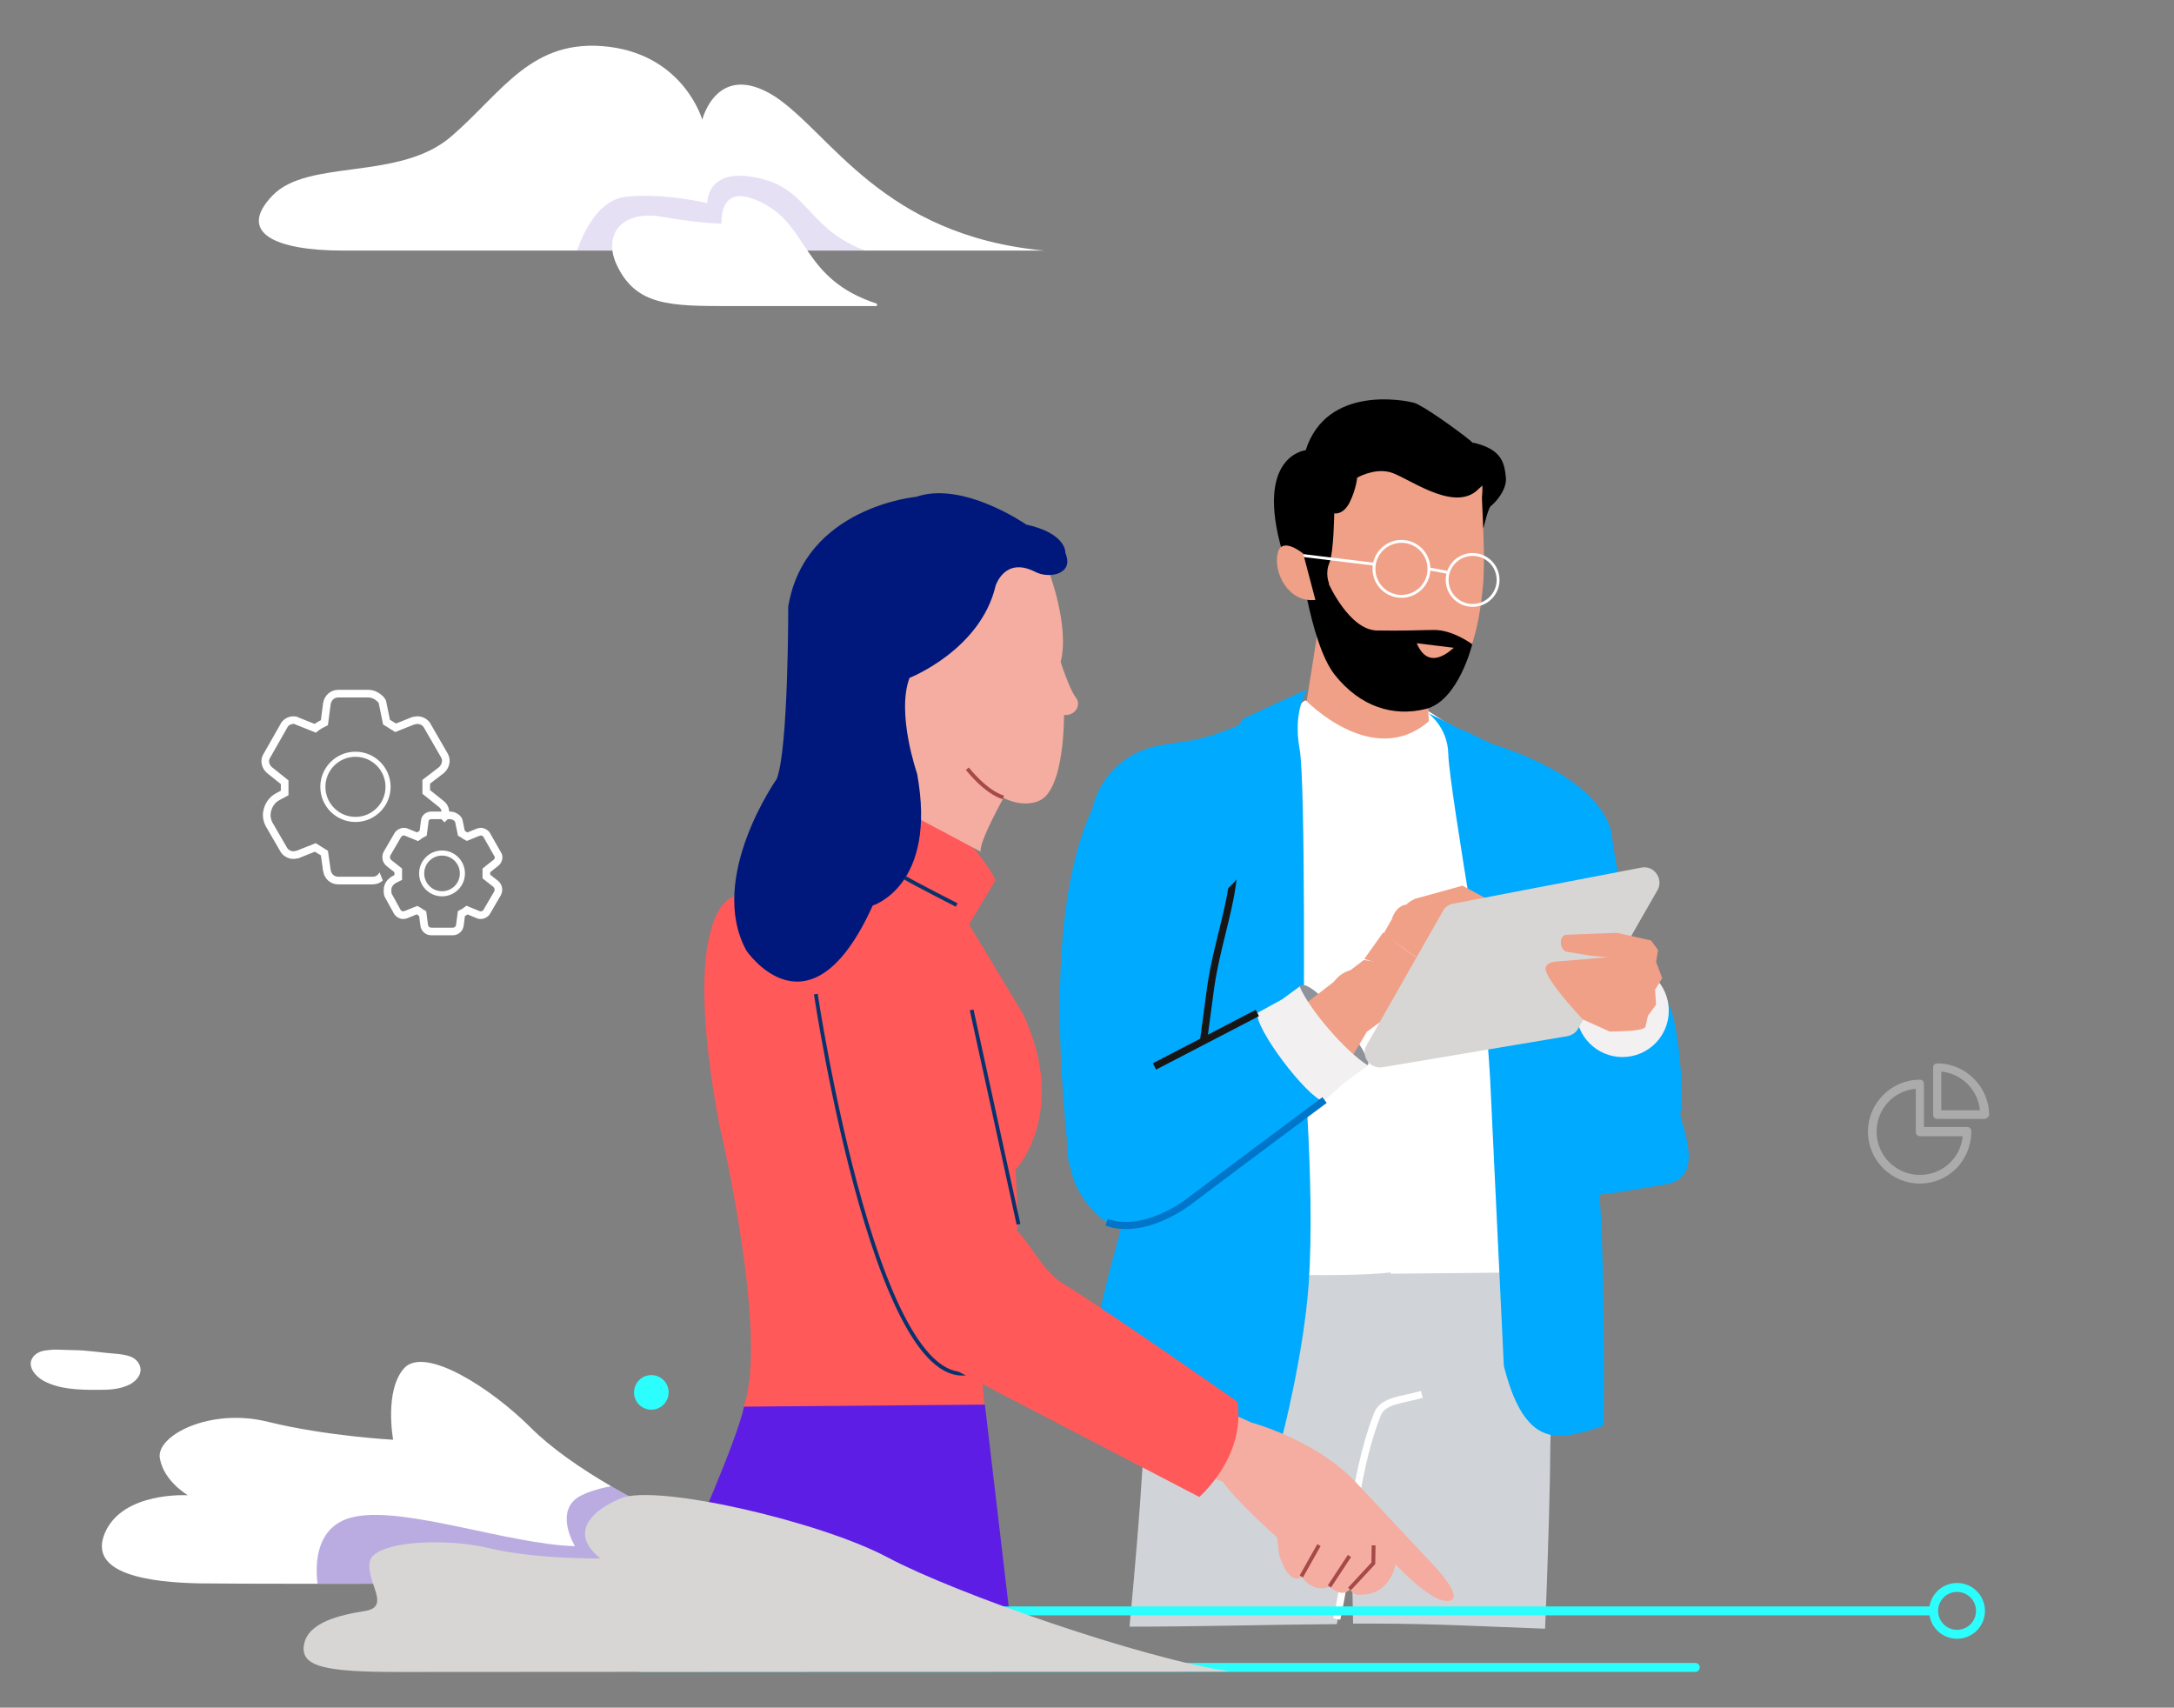 <svg cache-id="30f49cd957184e6da392b229ba7efd8c" id="eSPxVKhft8z1" xmlns="http://www.w3.org/2000/svg" xmlns:xlink="http://www.w3.org/1999/xlink" viewBox="0 0 426.9 335.3" shape-rendering="geometricPrecision" text-rendering="geometricPrecision" width="426.9" height="335.3">
<rect x="0" y="0" width="426.9" height="335.3" fill="#808080" stroke="none"/>
<style><![CDATA[
#eSPxVKhft8z30_tr {animation: eSPxVKhft8z30_tr__tr 10000ms linear infinite normal forwards}@keyframes eSPxVKhft8z30_tr__tr { 0% {transform: translate(259.181px,122.5px) rotate(0deg)} 7% {transform: translate(259.181px,122.5px) rotate(7.364deg)} 20% {transform: translate(259.181px,122.5px) rotate(7.364deg)} 27% {transform: translate(259.181px,122.5px) rotate(0deg)} 36% {transform: translate(259.181px,122.5px) rotate(0deg)} 43% {transform: translate(259.181px,122.5px) rotate(7.364deg)} 59% {transform: translate(259.181px,122.5px) rotate(7.364deg)} 66% {transform: translate(259.181px,122.5px) rotate(0deg)} 100% {transform: translate(259.181px,122.5px) rotate(0deg)}} #eSPxVKhft8z44_tr {animation: eSPxVKhft8z44_tr__tr 10000ms linear infinite normal forwards}@keyframes eSPxVKhft8z44_tr__tr { 0% {transform: translate(213.9px,229.522px) rotate(0deg)} 8% {transform: translate(213.9px,229.522px) rotate(0deg)} 11% {transform: translate(213.9px,229.522px) rotate(-3.968deg)} 14% {transform: translate(213.9px,229.522px) rotate(0deg)} 17% {transform: translate(213.9px,229.522px) rotate(-3.968deg)} 44% {transform: translate(213.9px,229.522px) rotate(0deg)} 47% {transform: translate(213.9px,229.522px) rotate(-3.968deg)} 50% {transform: translate(213.9px,229.522px) rotate(0deg)} 53% {transform: translate(213.9px,229.522px) rotate(-3.968deg)} 100% {transform: translate(213.9px,229.522px) rotate(-3.968deg)}} #eSPxVKhft8z106_to {animation: eSPxVKhft8z106_to__to 10000ms linear infinite normal forwards}@keyframes eSPxVKhft8z106_to__to { 0% {transform: translate(184.1px,154.2px)} 10% {transform: translate(184.1px,154.2px);animation-timing-function: cubic-bezier(0.42,0,1,1)} 19% {transform: translate(184.1px,151.2px);animation-timing-function: cubic-bezier(0.42,0,0.58,1)} 46% {transform: translate(184.1px,151.2px);animation-timing-function: cubic-bezier(0.42,0,0.58,1)} 55% {transform: translate(184.1px,154.2px)} 100% {transform: translate(184.1px,154.2px)}} #eSPxVKhft8z106_tr {animation: eSPxVKhft8z106_tr__tr 10000ms linear infinite normal forwards}@keyframes eSPxVKhft8z106_tr__tr { 0% {transform: rotate(-9.091deg)} 10% {transform: rotate(-9.091deg);animation-timing-function: cubic-bezier(0.42,0,1,1)} 19% {transform: rotate(0deg);animation-timing-function: cubic-bezier(0.42,0,0.58,1)} 46% {transform: rotate(0deg);animation-timing-function: cubic-bezier(0.42,0,0.58,1)} 55% {transform: rotate(-9.091deg)} 100% {transform: rotate(-9.091deg)}} #eSPxVKhft8z111_to {animation: eSPxVKhft8z111_to__to 10000ms linear infinite normal forwards}@keyframes eSPxVKhft8z111_to__to { 0% {transform: translate(186.21px,260.284px)} 20% {transform: translate(186.21px,260.284px);animation-timing-function: cubic-bezier(0.42,0,0.58,1)} 33% {transform: translate(193.45px,257.629px);animation-timing-function: cubic-bezier(0.25,1,0.25,1)} 65% {transform: translate(193.45px,257.629px);animation-timing-function: cubic-bezier(0.25,1,0.25,1)} 80% {transform: translate(186.21px,260.284px)} 100% {transform: translate(186.21px,260.284px)}} #eSPxVKhft8z111_tr {animation: eSPxVKhft8z111_tr__tr 10000ms linear infinite normal forwards}@keyframes eSPxVKhft8z111_tr__tr { 0% {transform: rotate(56.291deg)} 20% {transform: rotate(56.291deg);animation-timing-function: cubic-bezier(0.42,0,0.58,1)} 33% {transform: rotate(0deg);animation-timing-function: cubic-bezier(0.25,1,0.25,1)} 65% {transform: rotate(0deg);animation-timing-function: cubic-bezier(0.25,1,0.25,1)} 80% {transform: rotate(56.291deg)} 100% {transform: rotate(56.291deg)}} #eSPxVKhft8z113 {animation: eSPxVKhft8z113__m 10000ms linear infinite normal forwards}@keyframes eSPxVKhft8z113__m { 0% {d: path('M184.173,237.121C183.673,239.921,195.085,259.179,198.085,263.179L248.8,235.3C248.8,235.3,247.3,223.3,237.4,218.7C237.4,218.7,208.604,229.874,198.504,234.574C193.504,236.574,184.573,234.721,184.173,237.121Z')} 20% {d: path('M184.173,237.121C183.673,239.921,195.085,259.179,198.085,263.179L248.8,235.3C248.8,235.3,247.3,223.3,237.4,218.7C237.4,218.7,208.604,229.874,198.504,234.574C193.504,236.574,184.573,234.721,184.173,237.121Z');animation-timing-function: cubic-bezier(0.42,0,0.58,1)} 33% {d: path('M190.4,247.9C189.9,250.7,189.4,264.9,192.4,268.9L248.8,235.3C248.8,235.3,247.3,223.3,237.4,218.7C237.4,218.7,209.5,235.2,199.4,239.9C194.4,241.9,190.8,245.5,190.4,247.9Z');animation-timing-function: cubic-bezier(0.25,1,0.25,1)} 65% {d: path('M190.4,247.9C189.9,250.7,189.4,264.9,192.4,268.9L248.8,235.3C248.8,235.3,247.3,223.3,237.4,218.7C237.4,218.7,209.5,235.2,199.4,239.9C194.4,241.9,190.8,245.5,190.4,247.9Z');animation-timing-function: cubic-bezier(0.25,1,0.25,1)} 80% {d: path('M184.173,237.121C183.673,239.921,195.085,259.179,198.085,263.179L248.8,235.3C248.8,235.3,247.3,223.3,237.4,218.7C237.4,218.7,208.604,229.874,198.504,234.574C193.504,236.574,184.573,234.721,184.173,237.121Z')} 100% {d: path('M184.173,237.121C183.673,239.921,195.085,259.179,198.085,263.179L248.8,235.3C248.8,235.3,247.3,223.3,237.4,218.7C237.4,218.7,208.604,229.874,198.504,234.574C193.504,236.574,184.573,234.721,184.173,237.121Z')}} #eSPxVKhft8z133_to {animation: eSPxVKhft8z133_to__to 10000ms linear infinite normal forwards}@keyframes eSPxVKhft8z133_to__to { 0% {transform: translate(127.915px,30.289px)} 80% {transform: translate(147.915px,30.289px)} 100% {transform: translate(147.915px,30.289px)}} #eSPxVKhft8z141_to {animation: eSPxVKhft8z141_to__to 10000ms linear infinite normal forwards}@keyframes eSPxVKhft8z141_to__to { 0% {transform: translate(146.218px,49.308px)} 80% {transform: translate(106.218px,49.308px)} 100% {transform: translate(106.218px,49.308px)}} #eSPxVKhft8z149_ts {animation: eSPxVKhft8z149_ts__ts 10000ms linear infinite normal forwards}@keyframes eSPxVKhft8z149_ts__ts { 0% {transform: translate(323.9px,61.4px) scale(1,0);animation-timing-function: cubic-bezier(0.42,0,0.58,1)} 10% {transform: translate(323.9px,61.4px) scale(1,1)} 100% {transform: translate(323.9px,61.4px) scale(1,1)}} #eSPxVKhft8z150_ts {animation: eSPxVKhft8z150_ts__ts 10000ms linear infinite normal forwards}@keyframes eSPxVKhft8z150_ts__ts { 0% {transform: translate(331.2px,61.4px) scale(1,0)} 2% {transform: translate(331.2px,61.4px) scale(1,0);animation-timing-function: cubic-bezier(0.42,0,0.58,1)} 12% {transform: translate(331.2px,61.4px) scale(1,1)} 100% {transform: translate(331.2px,61.4px) scale(1,1)}} #eSPxVKhft8z151_ts {animation: eSPxVKhft8z151_ts__ts 10000ms linear infinite normal forwards}@keyframes eSPxVKhft8z151_ts__ts { 0% {transform: translate(345.6px,61.4px) scale(1,0)} 7% {transform: translate(345.6px,61.4px) scale(1,0);animation-timing-function: cubic-bezier(0.42,0,0.58,1)} 17% {transform: translate(345.6px,61.4px) scale(1,1)} 100% {transform: translate(345.6px,61.4px) scale(1,1)}} #eSPxVKhft8z152_ts {animation: eSPxVKhft8z152_ts__ts 10000ms linear infinite normal forwards}@keyframes eSPxVKhft8z152_ts__ts { 0% {transform: translate(352.8px,61.4px) scale(1,0)} 10% {transform: translate(352.8px,61.4px) scale(1,0);animation-timing-function: cubic-bezier(0.42,0,0.58,1)} 20% {transform: translate(352.8px,61.4px) scale(1,1)} 100% {transform: translate(352.8px,61.4px) scale(1,1)}} #eSPxVKhft8z153_ts {animation: eSPxVKhft8z153_ts__ts 10000ms linear infinite normal forwards}@keyframes eSPxVKhft8z153_ts__ts { 0% {transform: translate(338.4px,61.4px) scale(1,0)} 5% {transform: translate(338.4px,61.4px) scale(1,0);animation-timing-function: cubic-bezier(0.42,0,0.58,1)} 15% {transform: translate(338.4px,61.4px) scale(1,1)} 100% {transform: translate(338.4px,61.4px) scale(1,1)}} #eSPxVKhft8z154 {animation: eSPxVKhft8z154_s_do 10000ms linear infinite normal forwards}@keyframes eSPxVKhft8z154_s_do { 0% {stroke-dashoffset: 37.561} 5% {stroke-dashoffset: 37.561;animation-timing-function: cubic-bezier(0.42,0,0.58,1)} 31% {stroke-dashoffset: 0} 100% {stroke-dashoffset: 0}} #eSPxVKhft8z155_ts {animation: eSPxVKhft8z155_ts__ts 10000ms linear infinite normal forwards}@keyframes eSPxVKhft8z155_ts__ts { 0% {transform: translate(323.9px,47.4px) scale(0,0)} 5% {transform: translate(323.9px,47.4px) scale(0,0)} 15% {transform: translate(323.9px,47.4px) scale(1,1)} 100% {transform: translate(323.9px,47.4px) scale(1,1)}} #eSPxVKhft8z156_ts {animation: eSPxVKhft8z156_ts__ts 10000ms linear infinite normal forwards}@keyframes eSPxVKhft8z156_ts__ts { 0% {transform: translate(330.4px,43.9px) scale(0,0)} 7% {transform: translate(330.4px,43.9px) scale(0,0)} 17% {transform: translate(330.4px,43.9px) scale(1,1)} 100% {transform: translate(330.4px,43.9px) scale(1,1)}} #eSPxVKhft8z157_ts {animation: eSPxVKhft8z157_ts__ts 10000ms linear infinite normal forwards}@keyframes eSPxVKhft8z157_ts__ts { 0% {transform: translate(338.4px,36.9px) scale(0,0)} 13% {transform: translate(338.4px,36.9px) scale(0,0)} 23% {transform: translate(338.4px,36.9px) scale(1,1)} 100% {transform: translate(338.4px,36.9px) scale(1,1)}} #eSPxVKhft8z158_ts {animation: eSPxVKhft8z158_ts__ts 10000ms linear infinite normal forwards}@keyframes eSPxVKhft8z158_ts__ts { 0% {transform: translate(346.4px,39.9px) scale(0,0)} 16% {transform: translate(346.4px,39.9px) scale(0,0)} 26% {transform: translate(346.4px,39.9px) scale(1,1)} 100% {transform: translate(346.4px,39.9px) scale(1,1)}} #eSPxVKhft8z159_ts {animation: eSPxVKhft8z159_ts__ts 10000ms linear infinite normal forwards}@keyframes eSPxVKhft8z159_ts__ts { 0% {transform: translate(352.4px,30.9px) scale(0,0)} 21% {transform: translate(352.4px,30.9px) scale(0,0)} 31% {transform: translate(352.4px,30.9px) scale(1,1)} 100% {transform: translate(352.4px,30.9px) scale(1,1)}} #eSPxVKhft8z160_ts {animation: eSPxVKhft8z160_ts__ts 10000ms linear infinite normal forwards}@keyframes eSPxVKhft8z160_ts__ts { 0% {transform: translate(369.95px,127.9px) scale(0,0);animation-timing-function: cubic-bezier(0.42,0,0.58,1)} 6% {transform: translate(369.95px,127.9px) scale(1,1)} 100% {transform: translate(369.95px,127.9px) scale(1,1)}} #eSPxVKhft8z172_to {animation: eSPxVKhft8z172_to__to 10000ms linear infinite normal forwards}@keyframes eSPxVKhft8z172_to__to { 0% {transform: translate(339.8px,112.8px);animation-timing-function: cubic-bezier(0.25,1,0.25,1)} 10% {transform: translate(402.8px,112.8px);animation-timing-function: cubic-bezier(0.25,1,0.25,1)} 20% {transform: translate(339.8px,112.8px);animation-timing-function: cubic-bezier(0.25,1,0.25,1)} 30% {transform: translate(402.8px,112.8px);animation-timing-function: cubic-bezier(0.25,1,0.25,1)} 40% {transform: translate(339.8px,112.8px);animation-timing-function: cubic-bezier(0.25,1,0.25,1)} 50% {transform: translate(402.8px,112.8px)} 60% {transform: translate(339.8px,112.8px);animation-timing-function: cubic-bezier(0.25,1,0.25,1)} 70% {transform: translate(402.8px,112.8px)} 80% {transform: translate(339.8px,112.8px)} 100% {transform: translate(339.8px,112.8px)}} #eSPxVKhft8z173_to {animation: eSPxVKhft8z173_to__to 10000ms linear infinite normal forwards}@keyframes eSPxVKhft8z173_to__to { 0% {transform: translate(397.6px,125.6px);animation-timing-function: cubic-bezier(0.25,1,0.25,1)} 10% {transform: translate(346.6px,125.6px);animation-timing-function: cubic-bezier(0.25,1,0.25,1)} 20% {transform: translate(397.6px,125.6px);animation-timing-function: cubic-bezier(0.25,1,0.25,1)} 30% {transform: translate(346.6px,125.6px);animation-timing-function: cubic-bezier(0.25,1,0.25,1)} 40% {transform: translate(397.6px,125.6px);animation-timing-function: cubic-bezier(0.25,1,0.25,1)} 50% {transform: translate(346.6px,125.6px)} 60% {transform: translate(397.6px,125.6px);animation-timing-function: cubic-bezier(0.25,1,0.25,1)} 70% {transform: translate(346.6px,125.6px)} 80% {transform: translate(397.6px,125.6px)} 100% {transform: translate(397.6px,125.6px)}} #eSPxVKhft8z174_to {animation: eSPxVKhft8z174_to__to 10000ms linear infinite normal forwards}@keyframes eSPxVKhft8z174_to__to { 0% {transform: translate(356.45px,138.4px);animation-timing-function: cubic-bezier(0.25,1,0.25,1)} 10% {transform: translate(387.45px,138.4px);animation-timing-function: cubic-bezier(0.25,1,0.25,1)} 20% {transform: translate(356.45px,138.4px);animation-timing-function: cubic-bezier(0.25,1,0.25,1)} 30% {transform: translate(387.45px,138.4px);animation-timing-function: cubic-bezier(0.25,1,0.25,1)} 40% {transform: translate(356.45px,138.4px);animation-timing-function: cubic-bezier(0.25,1,0.25,1)} 50% {transform: translate(387.45px,138.4px)} 60% {transform: translate(356.45px,138.4px);animation-timing-function: cubic-bezier(0.25,1,0.25,1)} 70% {transform: translate(387.45px,138.4px)} 80% {transform: translate(356.45px,138.4px)} 100% {transform: translate(356.45px,138.4px)}} #eSPxVKhft8z175_to {animation: eSPxVKhft8z175_to__to 10000ms linear infinite normal forwards}@keyframes eSPxVKhft8z175_to__to { 0% {transform: translate(404.35px,151.2px);animation-timing-function: cubic-bezier(0.25,1,0.25,1)} 10% {transform: translate(338.35px,151.2px);animation-timing-function: cubic-bezier(0.25,1,0.25,1)} 20% {transform: translate(404.35px,151.2px);animation-timing-function: cubic-bezier(0.25,1,0.25,1)} 30% {transform: translate(338.35px,151.2px);animation-timing-function: cubic-bezier(0.25,1,0.25,1)} 40% {transform: translate(404.35px,151.2px);animation-timing-function: cubic-bezier(0.25,1,0.25,1)} 50% {transform: translate(338.35px,151.2px)} 60% {transform: translate(404.35px,151.2px);animation-timing-function: cubic-bezier(0.25,1,0.25,1)} 70% {transform: translate(338.35px,151.2px)} 80% {transform: translate(404.35px,151.2px)} 100% {transform: translate(404.35px,151.2px)}} #eSPxVKhft8z178_to {animation: eSPxVKhft8z178_to__to 10000ms linear infinite normal forwards}@keyframes eSPxVKhft8z178_to__to { 0% {transform: translate(385.1px,214.25px)} 10% {transform: translate(381.95px,217.2px)} 20% {transform: translate(385.1px,214.25px)} 30% {transform: translate(381.95px,217.2px)} 40% {transform: translate(385.1px,214.25px)} 50% {transform: translate(381.95px,217.2px)} 60% {transform: translate(385.1px,214.25px)} 70% {transform: translate(381.95px,217.2px)} 80% {transform: translate(385.1px,214.25px)} 100% {transform: translate(385.1px,214.25px)}} #eSPxVKhft8z181_tr {animation: eSPxVKhft8z181_tr__tr 10000ms linear infinite normal forwards}@keyframes eSPxVKhft8z181_tr__tr { 0% {transform: translate(69.814px,154.55px) rotate(0deg)} 80% {transform: translate(69.814px,154.55px) rotate(460deg)} 100% {transform: translate(69.814px,154.55px) rotate(460deg)}} #eSPxVKhft8z186_tr {animation: eSPxVKhft8z186_tr__tr 10000ms linear infinite normal forwards}@keyframes eSPxVKhft8z186_tr__tr { 0% {transform: translate(86.872px,171.5px) rotate(0deg)} 80% {transform: translate(86.872px,171.5px) rotate(-181.68deg)} 100% {transform: translate(86.872px,171.5px) rotate(-181.68deg)}}
]]></style>
<defs><path id="eSPxVKhft8z2" d="M136.7,299.9c-9-3.3-24.5-11.6-32.4-19.5s-20.8-16.1-24.9-11.8c-4,4.4-2.2,14.1-2.2,14.1s-13.1-.7-24.5-3.5c-11.4-2.9-22.2,2.7-21.3,7.2.8,4.5,5.5,7.2,5.5,7.2s-12.8-.8-16.3,7.4s9.1,9.7,18.5,9.9s129.7,0,129.7,0-25.3-8.5-32.1-11v0Z"/><path id="eSPxVKhft8z3" d="M205,49.2h-137.6c-13.4,0-20.9-3.5-13.9-10.8s24.9-2.8,35.1-11.6s15.8-19.5,31.1-17.6c14.7,1.9,18.2,14.3,18.2,14.3s2.9-11.7,14.2-4.6c11.1,7.3,21.1,27.3,52.9,30.3v0Z"/><path id="eSPxVKhft8z4" d="M205,49.2h-137.6c-13.4,0-20.9-3.5-13.9-10.8s24.9-2.8,35.1-11.6s15.8-19.5,31.1-17.6c14.7,1.9,18.2,14.3,18.2,14.3s2.9-11.7,14.2-4.6c11.1,7.3,21.1,27.3,52.9,30.3v0Z"/></defs><g><g><g><path d="M262.5,318.9c1.8-8.7,3-13.9,3-11.9c0,2.1.1,6.4.2,11.8c1.5,0,3,0,4.5,0c11.1,0,22.2.6,33.2,1c.7-16.3,1-30.6,1-33.2c0-5.3.6-13.2,0-33.5-.1-1.9-3.6-9.3-3.6-11.3c0,0-61.1-2.3-64.1,2.9s-10.9,17.8-12.4,44.1c-.5,8.2-1.4,19-2.5,30.6c13.6,0,27.2-.4,40.7-.5Z" fill="#d0d4d9"/></g><path d="M279.2,273.8c-3.8,1.1-7.8,1.1-8.8,4.1-5,13-5,27-7.9,40" fill="none" stroke="#fff" stroke-width="1.396" stroke-miterlimit="10"/><g><path d="M300.3,183.7l4.1-28.6-24.1-15.6c-1.2,1.5-2.6,14.3-6.3,13.9-3.6-.4-2,6.3-2,6.3l1.1,90.4l29.1-.3c0,0-.8-9.9-.8-25.6c0-5,.7-27.5-1.1-40.5Z" fill="#fff"/></g><g><path d="M281.5,132.1c-1.4,5-1.4,10.4.3,14.9c1.7,4.4-5.5,11.3-8.2,11.1s-18-14.3-18-14.3s2.7-16.8,3.3-20.8s22.6,9.1,22.6,9.1Z" fill="#f0a086"/></g><g><path d="M276.9,221.3c-.4-25.3-.2-67.8-4-69.7-3.3-1.6-16.8-7.2-18-9.8l-1-1.7c-10.7,3.8-21.5,6.7-25.6,6.7c0,0,5.6,29.1,6.6,38.5c1.1,11.4-1.3,34.5-2,45.4-.4,6.2,1.1,19.1,1.1,19.1s29.9,1.3,39.4,0c2.8-.3,3.8-14.1,3.5-28.5Z" fill="#fff"/></g><path d="M309.3,234.6c-1.3-5.4-3.7-14.3-4.2-19.8-.8-8.3-9.5-24.2-10-32.5-.3-4.1-8.1-37.9-8.1-37.9s25.3,5.4,29.3,18.5c0,0,4.2,27.7,6.6,31.6c0,0,5.1,12.1,6.3,21.3.7,5.1,6,15-1.8,16.7-1.6.2-17.8,3.3-18.1,2.1Z" fill="#0af"/><g><path d="M256.4,137.5c0,0,13.2,13.7,24.2,4.1c0,0,2.4.2,2.7,3.2s3.7,10.1-1.6,12.1-14.4,2.6-14.6,2.5-7-5.3-7-5.3L254,146c.1.1-.3-7.5,2.4-8.5Z" fill="#fff"/></g><path d="M292.6,211.6c0,0-1.2-19.5-4.5-56.5l-.6-11.7c13.8,6.7,18.8,10.1,19.1,10.2c3.8,2.2,7.2,17.1,5.5,25.3-1.6,8.2,0,38.2,1.6,51.4c1.6,13.1,1.2,49.6,1.2,49.6s-5.4,2.2-9.2,2c-6-.3-8.7-7.1-10.4-13.7l-2.7-56.6" fill="#0af"/><path d="M280.5,140.1c1,.3,13.6,6.9,13.6,6.9l2.5,6.3-7.4.9l7.6,3.9-2.9,50.4c0,0-9.4-54-9.5-60.4-.1-5.3-3.9-8-3.9-8Z" fill="#0af"/><g><path d="M257,251.9c-1,14.1-5.2,30.1-5.2,30.1s-3.9,2.1-12.8,3.6c-11,1.7-25.4-6.2-25.4-7.1c0-21.9,8.7-39.7,9-49.7.2-7.7,1.5-28.7.4-32.1-1.1-3.3-4.2-33.7-2.7-41.1.7-3.2,3.7-8.5,6.8-9.1c8.9-1.7,7-.1,22.7-6.8c0,0-2.8,18.4-.1,23.8c2.7,5.5,3.1,28.7,5,34.3c1,3.2,3.6,34.9,2.3,54.1Z" fill="#0af"/></g><path d="M256.7,135.5c.1-.4-12.9,5.8-12.9,5.8l-3,8.6l7.4,2.1-7.4,5.6L256,206.2c0,0,.4-52.8-.8-59.1-1.4-7.7,1.5-11.6,1.5-11.6Z" fill="#0af"/><g><g><path d="M220.8,149.7c-11.5,10.9-15.4,37.8-10.8,78.9l23.5-.2c0,0,.2-3.8,4.3-34.2c1.5-10.9,6.4-21.8,3.8-28.4-5-13.2-20.8-16.1-20.8-16.1Z" fill="#0af"/></g><g><path d="M235.2,213.1c.6-4.7,1.4-10.9,2.5-19c1.5-10.9,6.4-21.8,3.8-28.4" fill="none" stroke="#161616" stroke-width="1.396" stroke-miterlimit="10"/></g><circle r="16.2" transform="translate(230.3 162.4)" fill="#0af"/></g><g id="eSPxVKhft8z30_tr" transform="translate(259.181,122.5) rotate(0)"><g transform="translate(-259.181,-122.5)"><g><path d="M291.3,103.7c0,0,.9-3.8,1.4-4.3.6-.4,3.3-3.1,3-5.7s-.6-5.5-6.5-6.8c0,0-.2,13.7,2.1,16.8Z"/></g><path d="M291,97.7c0,0,.4,9.1.4,11.5c0,2.8-.1,3.6-.1,4.7-.9,12-3.8,16.8-5.7,19.8-1.8,3-9.2,11.5-21.5.1c0,0-2.6-.3-5.3-13.4s-5.4-28.2,3.6-31.7s30.3-6.8,28.6,9Z" fill="#f0a086"/><g><path d="M262,100.8c0,0,1.7.4,3-2.1c1.3-2.6,1.5-4.9,1.5-4.9s3.2-1.9,6.4-1.1s12,7.7,16.9,3.8l2-1.8c0,0-.4-6-3.1-8.2s-9.3-6.9-11-7.4-17.2-3.6-21.3,9.3c0,0-10.1,1-4.6,19.9l6.5,8l2.7-1.7c0,0-.9-2,.1-4.2.8-2.2.9-9.6.9-9.6Z"/></g><g><path d="M260.9,114.6c0,0,4,9,9.4,9.2c5.4.1,9-.1,11.2-.1c3.7-.1,7.6,2.8,7.6,2.8s-2.7,11.1-9.1,12.7-12.9-.4-17.9-6.7-7.1-25-7.1-25l5.9,7.1Z"/></g><circle r="5.4" transform="translate(275.2 111.7)" fill="none" stroke="#fff" stroke-width="0.563" stroke-miterlimit="10"/><ellipse rx="5" ry="5" transform="matrix(.558-.83 0.83 0.558 289.174 113.871)" fill="none" stroke="#fff" stroke-width="0.563" stroke-miterlimit="10"/><line x1="270" y1="110.8" x2="255.2" y2="109" fill="none" stroke="#fff" stroke-width="0.563" stroke-miterlimit="10"/><path d="M258.3,117.8c-5.4.6-8.3-5.5-7.4-9.2.8-3.4,5,.1,5,.1" fill="#f0a086"/><line x1="280.6" y1="111.7" x2="284.3" y2="112.4" fill="none" stroke="#fff" stroke-width="0.563" stroke-miterlimit="10"/><path d="M278.2,126.3l7.3.9c-.1-.1-4.8,5.1-7.3-.9Z" fill="#f0a086"/></g></g></g><g id="eSPxVKhft8z44_tr" transform="translate(213.9,229.522) rotate(0)"><g transform="translate(-213.9,-229.522)"><g><g><path d="M268.6,209.1c-2.7,2.4-16.1-13-13.4-15.5c2.7-2.2,14.8,14.5,13.4,15.5Z" fill="#8e9399"/></g></g><g><g><g><g><g><path d="M215.2,238.3c7.3,7.5,20.8-4.2,33.1-13.5C257.2,218,265,211,265,211l-11.8-14.7-26.6,13.1c-4.6,2.1-7.7,2.4-12.1,7.7-2.4,3.1-8.9,11.3.7,21.2Z" fill="#0af"/></g></g></g></g></g><g><g><g><g><g><path d="M271.1,200.6l-2.7,2-3.8,6.4c-3,.6-11-7.5-9.7-10.8l7.9-6.1" fill="#f0a086"/></g><g><g><ellipse rx="5.8" ry="5.8" transform="matrix(.992-.127 0.127 0.992 266.698 196.106)" fill="#f0a086"/></g><g><g><path d="M279.4,194.6c0,0-1.4,2.4-3.2,3.4s-7.9,4.4-9.5,3.9c-1.5-.5-1.9-11.1-1.9-11.1l3-2.3l8.7,1.3c2.2,1.3,3.2,2.9,2.9,4.8Z" fill="#f0a086"/></g><g><path d="M297.1,180.2l-3.3-2.7-6.6-3.6-9.4,2.6c0,0-1.4.7-1.6,1.1l5.7,3.5l5.4-3c0,0,2.8,1.6,3.5,1.8c0,0,4.3,2.3,5.6,1.6.8-.6.7-1.3.7-1.3Z" fill="#f0a086"/></g><g><g><path d="M275.7,186.3l5.8,4.1.7,4.9c0,0-1.8,3.1-3,2.1s.3-3,.3-3-.8-1.2-.7-1.8c0,0-3.4-1.5-4.1-2s-6.8-2.3-6.8-2.3l3.7-5.2l4.1,3.2Z" fill="#f0a086"/></g><g><path d="M273.3,180.5c0,0,.7-2.7,3-2.9l10.9,5.6c0,0,2.2,3.4,3.2,7.3l-.2,5.9c0,0-1.5,1.2-2.4-.8-.8-2-.3-2.7-.3-2.7l-1.2-4.7-6.3-1.9-6.7-5.8Z" fill="#f0a086"/></g><g><path d="M273.3,180.5l11.9,8l.6,7.7-1.6,4.2c0,0-1.5.6-2-.6s.7-4.1.7-4.1l-.4-4.6-6.5-4.6-4.3-3.2l1.6-2.8Z" fill="#f0a086"/></g><path d="" fill="none" stroke="#a65f38" stroke-width="0.919" stroke-linecap="round" stroke-linejoin="round" stroke-miterlimit="10"/><path d="" fill="none" stroke="#a65f38" stroke-width="0.919" stroke-linecap="round" stroke-linejoin="round" stroke-miterlimit="10"/><path d="" fill="none" stroke="#a65f38" stroke-width="0.919" stroke-linecap="round" stroke-linejoin="round" stroke-miterlimit="10"/><path d="" fill="none" stroke="#a65f38" stroke-width="0.919" stroke-linecap="round" stroke-linejoin="round" stroke-miterlimit="10"/></g></g></g></g></g></g></g><g><g><path d="M246.9,198.9l4.9-2.7l3.4-2.5c1.8,4.3,8.8,12.6,13.4,15.5l-5,3.7-3.7,3.4c-3.5-1.1-13.5-14.4-13-17.4Z" fill="#f2f0f1"/></g></g><line x1="246.9" y1="198.9" x2="226.7" y2="209.4" fill="none" stroke="#161616" stroke-width="1.396" stroke-miterlimit="10"/><circle r="14.3" transform="translate(223.8 224.9)" fill="#0af"/><path d="M260.1,216c0,0-17.6,13.1-26.6,19.9c0,0-8.6,6.8-16.2,4.1" fill="none" stroke="#0075c9" stroke-width="1.396" stroke-miterlimit="10"/></g></g><g transform="translate(-1.905-5.245)"><path d="M330.2,204c1.8,6,3.7,25.5-1.3,25.5s-18.4.6-18.4-4.4s2.2-27.3,7.2-27.3s11.1,1.4,12.5,6.2Z" fill="#0af"/><circle r="12.2" transform="translate(319.6 224.9)" fill="#0af"/><g><circle r="9.1" transform="translate(320.5 203.7)" fill="#f2f0f1"/></g><g><path d="M287.2,182.7l37-7.1c2.5-.5,4.4,2.2,3.2,4.4l-15.6,27.2c-.4.8-1.2,1.3-2.1,1.5l-36.3,6.1c-2.5.4-4.4-2.2-3.1-4.4l14.9-26.2c.4-.8,1.2-1.4,2-1.5Z" fill="#d7d6d5"/><g><g><g><g><g><g><g><path d="M309.4,188.8l10-.4l6.7,1.5l1.4,1.9-.4,2.3l1.2,3.2-1.4,2.3.2,2.9-1.6,2.2-.5,2.2c-.6.8-4,.8-7,.9l-5.3-2.4c-3.8-4.1-7.4-8.5-7.3-10.1.2-.9,1-1.2,2.8-1.3l9.4-.8-3.3-.3-4.9-.8c-1.4-.7-1.3-3.1,0-3.3Z" fill="#f0a086"/></g></g></g></g></g></g></g></g></g></g><g><g><path d="M192.8,270.9c-.1-.6-.1-1.2-.1-1.8v-.5h.1c.3-4.8,3.1-9.1,4.4-13.7.8-2.9.9-5.8,1.4-8.7.4-2.1.9-4.1,1.4-6.1l-.6-10.4c0,0,10.5-11,1.6-30.4l-10.7-17.8l5.2-8.7c0,0-5.4-11.4-19.2-16.9l-32.5,20.3c0,0-10.4,2.5-2.6,44.4c0,0,9.9,41.6,4.8,55.7c0,0,25.9,14.2,47.3-.4l-.4-4.5c0-.2-.1-.3-.1-.5Z" fill="#ff595a"/><line x1="190.8" y1="198.3" x2="200" y2="240.4" fill="none" stroke="#09326d" stroke-width="0.75" stroke-miterlimit="10"/><path d="M160.2,195.2c0,0,12.7,85.2,32.5,73.4" fill="none" stroke="#09326d" stroke-width="0.75" stroke-miterlimit="10"/><path d="M133,316.8c0,0-4.3,1.7,1.9-11.9c0,0,9.9-22.2,11.2-28.7l47.3-.4l4.9,41.6-65.3-.6Z" fill="#5e1de4"/><g id="eSPxVKhft8z106_to" transform="translate(184.1,154.2)"><g id="eSPxVKhft8z106_tr" transform="rotate(-9.091)"><g transform="translate(-184.1,-151.2)"><path d="M212.3,113.1c0,0,2.4,11.4-.5,18c0,0,.8,5.3,1.8,7.3.4.6.4,1.4,0,2.1-.5.7-1.3,1.3-2.8,1c0,0-2.2,14.9-7.7,15.9c0,0-2.9.9-6.6-1.7c0,0-6.1,7.7-6.1,9.7l-11.9-9-3.4-9-4.4-13.4l3.5-9.7l13.4-12.5l12.4-5.2l10.3,2.7l2,3.8Z" fill="#f4ada0"/><path d="M209.6,112.8c1.2.9,2.8,1.3,4.3,1.1c1.5-.3,2.8-1.2,2.2-3.8c0,0,.9-3.7-6.7-6.7c0,0-10.9-10.5-20.5-8.8c0,0-21.9-1.5-28.2,17.3c0,0-4.4,27.8-7.6,33.1c0,0-16.6,17-11.2,32.3c0,0,9.4,20.2,25.9-4.8c0,0,13.2-1.8,12.7-24.2c0,0-2.2-12.3,1.5-18.8c0,0,14.7-3.2,19.6-15.3c0,.1,2.6-5.3,8-1.4Z" fill="#00187c"/><path d="M190.4,148.9c0,0,2.7,5,6.1,6.7" fill="none" stroke="#a54949" stroke-width="0.75" stroke-miterlimit="10"/><path d="M184.1,175c0,0-7-5.1-9.2-6.9" fill="none" stroke="#09326d" stroke-width="0.75" stroke-miterlimit="10"/></g></g></g></g><g id="eSPxVKhft8z111_to" transform="translate(186.21,260.284)"><g id="eSPxVKhft8z111_tr" transform="rotate(56.291)"><g transform="translate(-193.45,-257.629)"><path d="M237.8,221.5l4.5-2.8c0,0,9.5-8.4,20.7-10.5l22.9-3.8c0,0,7.6-1.3,7.2,1c0,0,.4,3-11.9,5.2c0,0,4.6,4.3,1,9.2c0,0-.3.9-1.9,1c0,0,.8,2.1-2.7,3c0,0-.1,3.1-4.6,3.5c0,0,.4,3.2-6.2,1.2l-2.9-1.5c0,0-10.7,2.8-15.1,2.8l-3.6,2.9-7.4-11.2Z" fill="#f4ada0"/><path id="eSPxVKhft8z113" d="M184.173,237.121c-.5,2.8,10.911,22.058,13.911,26.058L248.8,235.3c0,0-1.5-12-11.4-16.6c0,0-28.796,11.174-38.896,15.874-5,2-13.931.146-14.331,2.546Z" fill="#ff595a"/><polyline points="275.7,212.1 278.6,214.1 280.2,220.8" fill="none" stroke="#a54949" stroke-width="0.75" stroke-miterlimit="10"/><line x1="277.6" y1="223.8" x2="274.8" y2="217.2" fill="none" stroke="#a54949" stroke-width="0.75" stroke-miterlimit="10"/><line x1="272.9" y1="227.3" x2="269.7" y2="221" fill="none" stroke="#a54949" stroke-width="0.75" stroke-miterlimit="10"/></g></g></g></g><g><g><circle r="4.6" transform="translate(384.3 316.3)" fill="none" stroke="#2cfefe" stroke-width="1.756" stroke-linecap="round" stroke-miterlimit="10"/><line x1="379.2" y1="316.3" x2="83.1" y2="316.3" fill="none" stroke="#2cfefe" stroke-width="1.756" stroke-linecap="round" stroke-miterlimit="10"/><line x1="332.9" y1="327.4" x2="125.7" y2="327.4" fill="none" stroke="#2cfefe" stroke-width="1.756" stroke-linecap="round" stroke-miterlimit="10"/><g><path d="M136.7,299.9c-9-3.3-24.5-11.6-32.4-19.5s-20.8-16.1-24.9-11.8c-4,4.4-2.2,14.1-2.2,14.1s-13.1-.7-24.5-3.5c-11.4-2.9-22.2,2.7-21.3,7.2.8,4.5,5.5,7.2,5.5,7.2s-12.8-.8-16.3,7.4s9.1,9.7,18.5,9.9s129.7,0,129.7,0-25.3-8.5-32.1-11v0Z" fill="#fff"/><g><g clip-path="url(#eSPxVKhft8z128)"><g><path d="M62.6,312.4c0,0-3-12.6,7.1-14.6s30.1,5.4,43.2,5.8c0,0-4.4-7.2,1.3-10s15.3-2.5,15.3-2.5l-.8,20.8-66.1.5v0Z" opacity="0.4" fill="#5331b4"/></g><clipPath id="eSPxVKhft8z128"><use width="148.798" height="43.574" xlink:href="#eSPxVKhft8z2"/></clipPath></g></g></g><path d="M241.5,328.2c-17.1-2.5-53.9-15.3-67.2-22.4s-45.5-14.5-52.4-11.6-9.6,7.4-4,11.8c0,0-12.6.2-21.8-2s-22.9-1.3-23.5,2.7c-.7,4,4.2,8.7-.8,9.6-5,.8-11.3,2.2-12.1,6.6s4.2,5.4,18.7,5.4l163.1-.1v0Z" fill="#d7d6d5"/><path d="M11,265c-.8,0-1.6.1-2.3.2-1.1.2-2.2.8-2.6,2-.4,1.6,1,3.1,2.4,3.9c3.1,1.7,6.9,1.8,10.4,1.8c2,0,4.1,0,6-.8c1.4-.5,2.8-1.8,2.7-3.3-.1-1.1-.9-2-1.9-2.4s-2.1-.5-3.1-.6c-2.8-.2-5.5-.7-8.3-.7-1.1,0-2.2-.1-3.3-.1v0Z" fill="#fff"/><circle r="3.4" transform="translate(127.9 273.4)" fill="#2cfefe"/></g></g><g id="eSPxVKhft8z133_to" transform="translate(127.915,30.289)"><g transform="translate(-127.915,-30.289)"><g><g clip-path="url(#eSPxVKhft8z139)"><g><g><path d="M205,49.2h-137.6c-13.4,0-20.9-3.5-13.9-10.8s24.9-2.8,35.1-11.6s15.8-19.5,31.1-17.6c14.7,1.9,18.2,14.3,18.2,14.3s2.9-11.7,14.2-4.6c11.1,7.3,21.1,27.3,52.9,30.3v0Z" fill="#fff"/></g></g><clipPath id="eSPxVKhft8z139"><use width="154.171" height="40.222" xlink:href="#eSPxVKhft8z3"/></clipPath></g></g></g></g><g id="eSPxVKhft8z141_to" transform="translate(146.218,49.308)"><g transform="translate(-108.218,-49.308)"><g clip-path="url(#eSPxVKhft8z145)"><g><path d="M74.7,51.3c0,0,2.8-12.1,10.5-12.7c7.7-.7,15.7,1.3,15.7,1.3s-.3-7.7,11-4.7s8.4,14.4,31.8,16.4l-69-.3v0Z" opacity="0.15" fill="#5331b4"/></g><clipPath id="eSPxVKhft8z145"><use width="154.171" height="40.222" xlink:href="#eSPxVKhft8z4"/></clipPath></g><path d="M134.1,59.6c.2.1.2.5-.1.5h-28.4c-12,0-18.7,0-22.5-8.1-2.8-6,1.1-10.9,9.1-9.4c7.5,1.3,11.5,1.3,11.5,1.3s-.8-8.8,8.3-3.9c8.9,4.6,7.5,14.8,22.1,19.6v0Z" fill="#fff"/></g></g><g><g id="eSPxVKhft8z149_ts" transform="translate(323.9,61.4) scale(1,0)"><path d="M323.9,50.6c-.7,0-1.2.5-1.2,1.2v8.5c0,.7.5,1.2,1.2,1.2s1.2-.5,1.2-1.2v-8.5c0-.7-.5-1.2-1.2-1.2Z" transform="translate(-323.9,-61.4)" fill="#2f76ff"/></g><g id="eSPxVKhft8z150_ts" transform="translate(331.2,61.4) scale(1,0)"><path d="M331.2,48.2c-.7,0-1.2.5-1.2,1.2v10.8c0,.7.5,1.2,1.2,1.2s1.2-.5,1.2-1.2v-10.8c0-.7-.6-1.2-1.2-1.2Z" transform="translate(-331.2,-61.4)" fill="#2f76ff"/></g><g id="eSPxVKhft8z151_ts" transform="translate(345.6,61.4) scale(1,0)"><path d="M345.6,44.6c-.7,0-1.2.5-1.2,1.2v14.5c0,.7.5,1.2,1.2,1.2s1.2-.5,1.2-1.2v-14.5c0-.7-.5-1.2-1.2-1.2Z" transform="translate(-345.6,-61.4)" fill="#2f76ff"/></g><g id="eSPxVKhft8z152_ts" transform="translate(352.8,61.4) scale(1,0)"><path d="M352.8,35.1c-.7,0-1.2.5-1.2,1.2v23.9c0,.7.5,1.2,1.2,1.2s1.2-.5,1.2-1.2v-23.9c0-.6-.5-1.2-1.2-1.2Z" transform="translate(-352.8,-61.4)" fill="#2f76ff"/></g><g id="eSPxVKhft8z153_ts" transform="translate(338.4,61.4) scale(1,0)"><path d="M338.4,42.1c-.7,0-1.2.5-1.2,1.2v16.9c0,.7.5,1.2,1.2,1.2s1.2-.5,1.2-1.2v-16.9c0-.6-.6-1.2-1.2-1.2Z" transform="translate(-338.4,-61.4)" fill="#2f76ff"/></g><polyline id="eSPxVKhft8z154" points="323.4,46.9 331.2,43.2 338.4,36.9 346.4,39.9 352.4,30.9" fill="none" stroke="#2f76ff" stroke-miterlimit="10" stroke-dashoffset="37.561" stroke-dasharray="37.561"/><g id="eSPxVKhft8z155_ts" transform="translate(323.9,47.4) scale(0,0)"><circle r="2" transform="translate(0,0)" fill="#2f76ff"/></g><g id="eSPxVKhft8z156_ts" transform="translate(330.4,43.9) scale(0,0)"><circle r="2" transform="translate(0,0)" fill="#2f76ff"/></g><g id="eSPxVKhft8z157_ts" transform="translate(338.4,36.9) scale(0,0)"><circle r="2" transform="translate(0,0)" fill="#2f76ff"/></g><g id="eSPxVKhft8z158_ts" transform="translate(346.4,39.9) scale(0,0)"><circle r="2" transform="translate(0,0)" fill="#2f76ff"/></g><g id="eSPxVKhft8z159_ts" transform="translate(352.4,30.9) scale(0,0)"><circle r="2" transform="translate(0,0)" fill="#2f76ff"/></g></g><g id="eSPxVKhft8z160_ts" transform="translate(369.95,127.9) scale(0,0)"><g transform="translate(-369.95,-127.9)"><g><rect width="76.7" height="7" rx="0" ry="0" transform="translate(333.1 109.3)" opacity="0.17" clip-rule="evenodd" fill="#0af" fill-rule="evenodd"/><rect width="76.7" height="7" rx="0" ry="0" transform="translate(333.1 122.1)" opacity="0.17" clip-rule="evenodd" fill="#0af" fill-rule="evenodd"/><rect width="76.7" height="7" rx="0" ry="0" transform="translate(333.1 134.9)" opacity="0.17" clip-rule="evenodd" fill="#0af" fill-rule="evenodd"/><rect width="76.7" height="7" rx="0" ry="0" transform="translate(333.1 147.7)" opacity="0.17" clip-rule="evenodd" fill="#0af" fill-rule="evenodd"/><polyline points="330.2,113.4 326.7,113.4 326.7,126 330.2,126" clip-rule="evenodd" fill="none" fill-rule="evenodd" stroke="#0af" stroke-width="0.75" stroke-miterlimit="10"/><rect width="95.3" height="68.2" rx="0" ry="0" transform="translate(322.3 93.8)" clip-rule="evenodd" fill="none" fill-rule="evenodd" stroke="#0af" stroke-width="0.75" stroke-miterlimit="10"/><line x1="322.9" y1="100.1" x2="417.5" y2="100.1" clip-rule="evenodd" fill="none" fill-rule="evenodd" stroke="#0af" stroke-width="0.75" stroke-miterlimit="10"/><circle r="1.3" transform="translate(412.7 96.8)" clip-rule="evenodd" fill="none" fill-rule="evenodd" stroke="#0af" stroke-width="0.75" stroke-miterlimit="10"/><circle r="1.3" transform="translate(407.5 96.8)" clip-rule="evenodd" fill="none" fill-rule="evenodd" stroke="#0af" stroke-width="0.75" stroke-miterlimit="10"/><circle r="1.3" transform="translate(402.4 96.8)" clip-rule="evenodd" fill="none" fill-rule="evenodd" stroke="#0af" stroke-width="0.75" stroke-miterlimit="10"/></g><g id="eSPxVKhft8z172_to" transform="translate(339.8,112.8)"><rect width="13.4" height="7" rx="0" ry="0" transform="translate(-6.7,-3.5)" clip-rule="evenodd" fill="#0af" fill-rule="evenodd"/></g><g id="eSPxVKhft8z173_to" transform="translate(397.6,125.6)"><rect width="24.4" height="7" rx="0" ry="0" transform="translate(-12.2,-3.5)" clip-rule="evenodd" fill="#0af" fill-rule="evenodd"/></g><g id="eSPxVKhft8z174_to" transform="translate(356.45,138.4)"><rect width="44.5" height="7" rx="0" ry="0" transform="translate(-22.25,-3.5)" clip-rule="evenodd" fill="#0af" fill-rule="evenodd"/></g><g id="eSPxVKhft8z175_to" transform="translate(404.35,151.2)"><rect width="9.7" height="7" rx="0" ry="0" transform="translate(-4.85,-3.5)" clip-rule="evenodd" fill="#0af" fill-rule="evenodd"/></g></g></g><g><path d="M377,232.4c-5.6,0-10.2-4.6-10.2-10.2s4.6-10.2,10.2-10.2c.5,0,.8.4.8.8v8.5h8.5c.5,0,.8.4.8.8c0,5.8-4.5,10.3-10.1,10.3Zm-.9-18.6c-4.3.4-7.6,4-7.6,8.4c0,4.7,3.8,8.5,8.5,8.5c4.4,0,8-3.3,8.4-7.6h-8.4c-.5,0-.8-.4-.8-.8v-8.5Z" opacity="0.34" fill="#fff"/><g id="eSPxVKhft8z178_to" transform="translate(385.1,214.25)"><path d="M389.7,219.7h-9.3c-.5,0-.8-.4-.8-.8v-9.3c0-.5.4-.8.8-.8c5.6,0,10.2,4.6,10.2,10.2-.1.3-.5.7-.9.7Zm-8.5-1.7h7.6c-.4-4-3.6-7.2-7.6-7.6v7.6Z" transform="translate(-385.1,-214.25)" opacity="0.34" fill="#fff"/></g></g><g clip-path="url(#eSPxVKhft8z184)"><g><g id="eSPxVKhft8z181_tr" transform="translate(69.814,154.55) rotate(0)"><g transform="translate(-69.814,-154.55)"><path d="M64.2,171c.2,1.1,1.1,1.9,2.2,1.9h6.8c1.1,0,2-.8,2.2-1.9l.5-3.8c.6-.3,1.2-.6,1.8-1.1l3.5,1.4c.3.2.6.2.8.2.8,0,1.6-.5,1.9-1.2l3.3-5.8c.5-1,.3-2.2-.5-2.8l-3-2.4c0-.3,0-.7,0-1c0-.4,0-.7,0-1l3-2.3c.8-.7,1.1-1.9.6-2.8l-3.4-5.9c-.3-.6-1.1-1.1-1.9-1.1-.1,0-.3,0-.7.1h-.1l-3.5,1.4c-.6-.4-1.2-.7-1.8-1.1l-.8-3.9c0-.1-.2-.5-.7-.9-.6-.5-1.3-.8-2.1-.8h-5.9c-1.1,0-2,.8-2.2,1.9l-.5,3.8c-.6.3-1.2.6-1.8,1.1l-3.5-1.4c-.3-.2-.6-.2-.8-.2-.8,0-1.6.5-1.9,1.2l-3.3,5.8c-.6.9-.3,2.1.5,2.8l3,2.4c0,.3,0,.7,0,1.1s0,.7,0,1l-1.3.7c-1.2.6-2,1.8-2.2,3.2v.1c-.1.7.1,1.5.4,2.1l2.9,5c.3.6,1.1,1.1,1.9,1.1.1,0,.3,0,.7-.1h.1l3.5-1.4c.6.4,1.2.7,1.8,1.1l.5,3.5Z" fill="none" stroke="#fff" stroke-width="1.5" stroke-miterlimit="10"/><circle r="6.4" transform="translate(69.8 154.5)" fill="none" stroke="#fff" stroke-miterlimit="10"/></g></g></g><clipPath id="eSPxVKhft8z184"><path d="M62.078,182.641L31.4,162.632l40.838-37.791l20.86,30.15-9.429,9.219-4.485-4.569-9.6,11l2.114,5.358-9.619,6.642Z" transform="translate(3.616-2.741)" fill="#cc8a8a" stroke-width="0.854"/></clipPath></g><g id="eSPxVKhft8z186_tr" transform="translate(86.872,171.5) rotate(0)"><g transform="translate(-86.872,-171.5)"><g><path d="M83.3,181.7c.1.7.7,1.2,1.4,1.2h4.2c.7,0,1.3-.5,1.4-1.2l.3-2.3c.4-.2.7-.4,1.1-.7l2.2.9c.2.1.4.1.5.1.5,0,1-.3,1.2-.7l2.1-3.6c.3-.6.2-1.3-.3-1.8l-1.9-1.5c0-.2,0-.4,0-.6s0-.4,0-.6l1.9-1.5c.5-.4.7-1.2.3-1.7L95.6,164c-.2-.4-.7-.7-1.2-.7c0,0-.2,0-.4.1h-.1l-2.2.9c-.4-.2-.7-.5-1.1-.7l-.5-2.4c0-.1-.1-.3-.4-.6-.4-.3-.8-.5-1.3-.5h-3.7c-.7,0-1.3.5-1.3,1.2l-.3,2.3c-.4.2-.7.4-1.1.7l-2.2-.9c-.2-.1-.4-.1-.5-.1-.5,0-1,.3-1.2.7L76,167.6c-.3.6-.2,1.3.3,1.8l1.9,1.5c0,.2,0,.4,0,.7c0,.2,0,.4,0,.7l-.8.4c-.7.4-1.3,1.1-1.3,2v.1c0,.5,0,.9.3,1.3L78,179c.2.4.7.7,1.2.7c0,0,.2,0,.4-.1h.1l2.2-.9c.4.2.7.5,1.1.7l.3,2.3Z" fill="none" stroke="#fff" stroke-width="1.5" stroke-miterlimit="10"/><circle r="4" transform="translate(86.8 171.5)" fill="none" stroke="#fff" stroke-miterlimit="10"/></g></g></g></svg>
